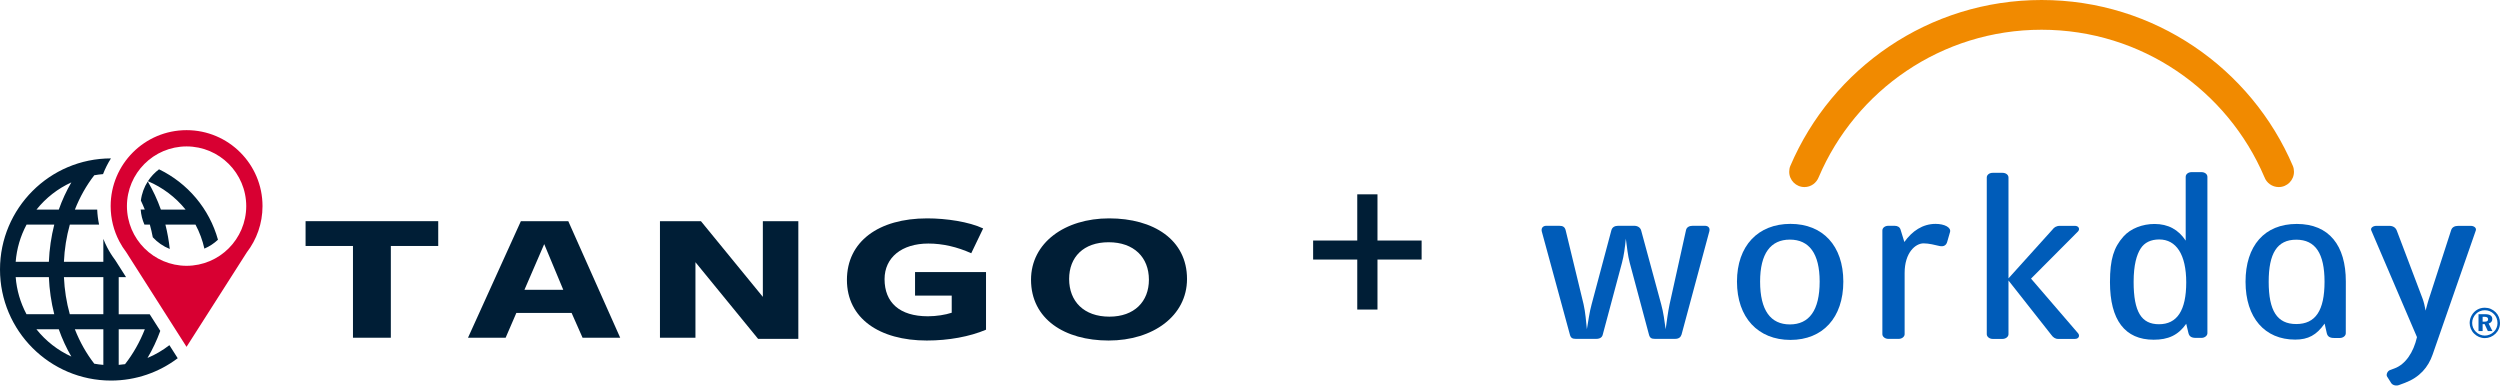 <svg xmlns="http://www.w3.org/2000/svg" id="Layer_1" viewBox="0 0 631.835 97.431"><path d="M98.778,62.166v23.189h-9.57v-23.189h-11.978v-6.269h33.527v6.269h-11.979Z" fill="#001e36"></path><path d="M156.743,85.355h-9.51l-2.769-6.269h-13.965l-2.709,6.269h-9.51l13.364-29.458h11.978l13.121,29.458ZM137.542,61.694l-4.995,11.548h9.811l-4.816-11.548Z" fill="#001e36"></path><path d="M192.797,55.897h8.969v29.741h-10.172l-15.83-19.372v19.089h-8.969v-29.458h10.354l15.649,19.135v-19.135Z" fill="#001e36"></path><path d="M234.27,86.063c-12.038,0-20.223-5.609-20.223-15.32,0-9.661,7.944-15.553,20.285-15.553,4.814,0,10.534.849,14.145,2.545l-3.01,6.269c-3.551-1.603-7.222-2.451-10.835-2.451-6.741,0-11.074,3.536-11.074,9.004,0,5.89,3.792,9.379,10.954,9.379,2.166,0,4.455-.378,6.019-.897v-4.336h-9.269v-5.939h17.937v14.564c-4.093,1.744-9.45,2.735-14.928,2.735Z" fill="#001e36"></path><path d="M280.198,86.063c-11.136,0-19.623-5.422-19.623-15.367,0-9.332,8.547-15.507,19.743-15.507s19.682,5.373,19.682,15.318c0,9.333-8.606,15.555-19.802,15.555ZM280.198,61.223c-6.38,0-9.993,3.771-9.993,9.285,0,5.657,3.732,9.522,10.172,9.522,6.32,0,9.993-3.818,9.993-9.333,0-5.656-3.792-9.474-10.172-9.474Z" fill="#001e36"></path><path d="M47.144,87.656l15.228-23.871c2.489-3.238,3.974-7.291,3.975-11.692-.002-10.605-8.592-19.2-19.19-19.201-10.599.001-19.189,8.596-19.19,19.201.001,3.199.787,6.213,2.171,8.866l-.003-.001.009.016c.513.979,1.104,1.909,1.771,2.78l15.228,23.903ZM47.157,37.005c8.327.015,15.062,6.756,15.077,15.088-.015,8.33-6.75,15.07-15.077,15.086-8.327-.015-15.062-6.756-15.077-15.086.015-8.332,6.75-15.073,15.077-15.088" fill="#d80032"></path><path d="M40.187,42.79c-1.1.83-2.052,1.844-2.803,3.004,3.689,1.555,6.986,4.035,9.514,7.171h-6.241c-.893-2.513-2.005-4.892-3.313-7.105-.913,1.431-1.523,3.069-1.74,4.83.35.742.683,1.499.989,2.275h-1.04c.103,1.343.428,2.623.95,3.802h1.369c.295,1.052.532,2.123.742,3.203,1.183,1.282,2.645,2.3,4.292,2.954-.232-2.09-.591-4.151-1.101-6.157h7.602c1.032,1.933,1.779,3.963,2.247,6.068,1.28-.541,2.436-1.311,3.436-2.247-2.182-7.847-7.687-14.324-14.903-17.799ZM42.811,87.237c-1.696,1.312-3.556,2.407-5.534,3.229,1.276-2.138,2.354-4.433,3.232-6.844l-2.678-4.205h-7.829v-9.37h1.861l-2.764-4.339c-.743-.984-1.411-2.041-1.988-3.144-.372-.713-.697-1.447-.991-2.193v5.793h-9.963c.142-3.217.642-6.373,1.491-9.396h7.396c-.265-1.252-.424-2.524-.476-3.802h-5.638c1.259-3.189,2.903-6.104,4.896-8.674.733-.132,1.476-.227,2.218-.29.537-1.396,1.208-2.725,1.996-3.972C12.576,40.042 0,52.632 0,68.106 0,83.586,12.587,96.181,28.06,96.181c6.32,0,12.158-2.103,16.855-5.645l-.661-1.037-1.442-2.263ZM18.034,46.095c-1.252,2.151-2.315,4.451-3.173,6.87h-5.637c2.381-2.967,5.383-5.305,8.811-6.87ZM6.712,56.768h7.002c-.774,3.046-1.231,6.199-1.363,9.396H3.964c.262-3.307,1.185-6.463,2.748-9.396ZM6.698,79.417c-1.557-2.928-2.475-6.073-2.734-9.37h8.387c.132,3.182.586,6.328,1.356,9.37h-7.009ZM9.203,83.217h5.649c.857,2.425,1.923,4.737,3.182,6.899-3.439-1.571-6.449-3.92-8.831-6.899ZM26.12,92.217c-.768-.063-1.537-.162-2.294-.297-1.998-2.574-3.646-5.498-4.908-8.702h7.202v9ZM26.12,79.417h-8.48c-.843-3.014-1.341-6.16-1.483-9.37h9.963v9.37ZM31.606,92.036c-.524.076-1.06.137-1.604.181v-9h6.603c-1.281,3.253-2.96,6.214-5,8.819Z" fill="#001e36"></path><path d="M459.669,44.733c9.326-21.878,31.024-37.216,56.309-37.216,25.282,0,46.985,15.339,56.305,37.219l.004-.003c.536,1.486,1.957,2.544,3.624,2.544,2.129,0,3.853-1.727,3.853-3.853,0-.517-.083-1.004-.269-1.456v-.003c-10.523-24.671-35.003-41.965-63.517-41.965-28.512,0-52.985,17.283-63.51,41.95-.193.449-.274.957-.274,1.474,0,2.126,1.724,3.853,3.853,3.853,1.667,0,3.045-1.046,3.622-2.544Z" fill="#f18a00"></path><path d="M424.979,84.573c-.21.654-.702,1.067-1.616,1.067h-5.136c-.842,0-1.264-.237-1.476-1.067l-4.857-18.138c-.493-1.837-.703-3.971-.989-6.108-.211,2.136-.491,4.329-.981,6.108l-4.855,18.138c-.142.654-.702,1.067-1.618,1.067h-5.209c-.843,0-1.264-.237-1.475-1.067l-7.106-26.081c-.21-.891.349-1.427,1.124-1.427h3.307c.913,0,1.407.299,1.617,1.187l4.508,18.616c.485,2.132.63,4.329.842,6.339.35-1.958.632-4.263,1.194-6.279l4.998-18.734c.21-.773.845-1.13,1.692-1.13h4.076c.842,0,1.55.42,1.758,1.187l5.066,18.677c.564,2.016.846,4.268,1.125,6.279.281-1.958.564-4.263.986-6.279l4.151-18.734c.141-.773.842-1.13,1.69-1.13h3.096c.774,0,1.337.478,1.124,1.366l-7.036,26.141Z" fill="#005cb9"></path><path d="M452.502,85.908c-8.158,0-13.509-5.609-13.509-14.74,0-9.073,5.351-14.587,13.509-14.587,8.166,0,13.368,5.514,13.368,14.587,0,9.131-5.202,14.74-13.368,14.74ZM452.364,60.558c-4.854,0-7.527,3.493-7.527,10.611,0,7.296,2.673,10.823,7.527,10.823,4.855,0,7.526-3.527,7.526-10.823,0-7.117-2.671-10.611-7.526-10.611Z" fill="#005cb9"></path><path d="M492.131,61.092c-.21.831-.842,1.362-2.042,1.062-.984-.231-2.599-.649-3.936-.649-2.041,0-4.789,2.321-4.789,7.478v15.476c0,.649-.7,1.183-1.474,1.183h-2.677c-.769,0-1.475-.534-1.475-1.183v-26.205c0-.71.706-1.187,1.475-1.187h1.621c.704,0,1.268.299,1.478.893l.984,3.199c1.973-2.784,4.643-4.577,7.88-4.577,2.25,0,4.013.894,3.657,2.082l-.702,2.429Z" fill="#005cb9"></path><path d="M556.408,85.393h-1.476c-1.056,0-1.62-.36-1.83-1.187l-.568-2.376c-2.034,2.901-4.568,4.029-8.226,4.029-7.248,0-11.046-4.949-11.046-14.548,0-5.871.984-8.776,3.378-11.501,1.828-2.077,4.856-3.207,7.878-3.207,3.448,0,6.048,1.424,7.88,4.211v-16.122c0-.715.704-1.188,1.478-1.188h2.532c.774,0,1.478.473,1.478,1.188v39.514c0,.652-.704,1.187-1.478,1.187ZM545.713,60.519c-2.112,0-3.728.767-4.708,2.307-.988,1.546-1.764,4.092-1.764,8.421,0,7.588,1.974,10.698,6.404,10.698,4.572,0,6.89-3.459,6.89-10.576,0-7.06-2.534-10.849-6.822-10.849Z" fill="#005cb9"></path><path d="M524.424,85.656h-4.29c-.706,0-1.27-.415-1.688-1.009l-10.834-13.757v13.578c0,.652-.706,1.187-1.482,1.187h-2.532c-.772,0-1.474-.536-1.474-1.187v-39.604c0-.71.702-1.183,1.474-1.183h2.532c.776,0,1.482.473,1.482,1.183v25.489l11.165-12.382c.348-.476.91-.891,1.828-.891h3.796c.986,0,1.336.831.776,1.422l-11.867,11.914,11.888,13.814c.496.593.212,1.424-.774,1.424Z" fill="#005cb9"></path><path d="M599.308,58.253c-.291-.646.447-1.172,1.266-1.172h3.312c.884,0,1.552.411,1.855,1.172l6.546,17.271c.301.822.594,2.048.742,2.983.225-.878.668-2.576,1.185-4.037l5.265-16.274c.221-.763.893-1.115,1.788-1.115h3.192c.812,0,1.484.526,1.258,1.172l-10.911,31.355c-1.115,3.211-3.27,5.735-6.983,7.144l-1.559.578c-.662.237-1.555.058-1.93-.52l-1.035-1.641c-.299-.467.072-1.403.744-1.644l1.109-.411c2.778-1.009,4.818-4.042,5.7-7.91l-11.541-26.95Z" fill="#005cb9"></path><path d="M580.473,56.597c-8.169,0-12.949,5.531-12.949,14.608,0,9.149,4.901,14.624,12.539,14.624h.009c3.278,0,5.395-1.134,7.437-4.048l.554,2.45c.208.835.778,1.187,1.836,1.187h1.476c.778,0,1.484-.531,1.484-1.187l.013-13.1v-.005c0-9.079-4.216-14.53-12.399-14.53ZM580.337,81.897c-4.863,0-6.962-3.388-6.962-10.692,0-7.128,2.099-10.627,6.962-10.627,4.861,0,7.153,3.499,7.153,10.627,0,7.304-2.292,10.692-7.153,10.692Z" fill="#005cb9"></path><path d="M629.491,78.068c.467.197.887.486,1.257.854.35.357.624.772.804,1.224.189.467.284.952.284,1.469,0,.528-.095,1.012-.295,1.48-.189.473-.466.872-.835,1.235-.369.358-.791.634-1.256.834-.464.192-.952.287-1.457.287-.509,0-1.003-.106-1.469-.295-.465-.202-.889-.499-1.256-.867-.36-.361-.623-.773-.812-1.225-.193-.467-.29-.941-.29-1.448,0-.35.053-.686.14-1.028.095-.326.231-.652.422-.97.35-.581.804-1.033,1.372-1.362.573-.328,1.204-.486,1.892-.486.526,0,1.026.095,1.499.297ZM626.786,78.639c-.382.147-.717.38-1.012.675-.32.306-.549.665-.721,1.064-.167.395-.252.804-.252,1.228,0,.423.074.833.231,1.214.159.381.392.728.689,1.023.305.309.655.552,1.046.72.39.168.799.252,1.224.252.411,0,.812-.084,1.203-.241.39-.158.749-.389,1.067-.696.295-.284.526-.623.694-1.012.163-.381.246-.783.246-1.196,0-.454-.076-.875-.233-1.264-.15-.383-.382-.733-.676-1.038-.318-.318-.657-.56-1.046-.72-.388-.158-.804-.244-1.245-.244-.437,0-.846.079-1.217.237ZM628.077,79.406c.598,0,1.056.108,1.361.309.305.211.452.505.452.921,0,.284-.081.515-.242.714-.168.202-.399.34-.685.413l.952,1.903h-1.152l-.812-1.742h-.507v1.742h-1.039v-4.26h1.673ZM627.443,81.298h.507c.305,0,.526-.053.664-.148.138-.095.212-.241.212-.452,0-.213-.074-.373-.221-.478-.161-.105-.392-.158-.708-.158h-.454v1.236Z" fill="#005cb9"></path><path d="M348.136,60.789h11.154v4.808h-11.154v12.638h-5.11v-12.638h-11.154v-4.808h11.154v-11.676h5.11v11.676Z" fill="#001e36"></path></svg>